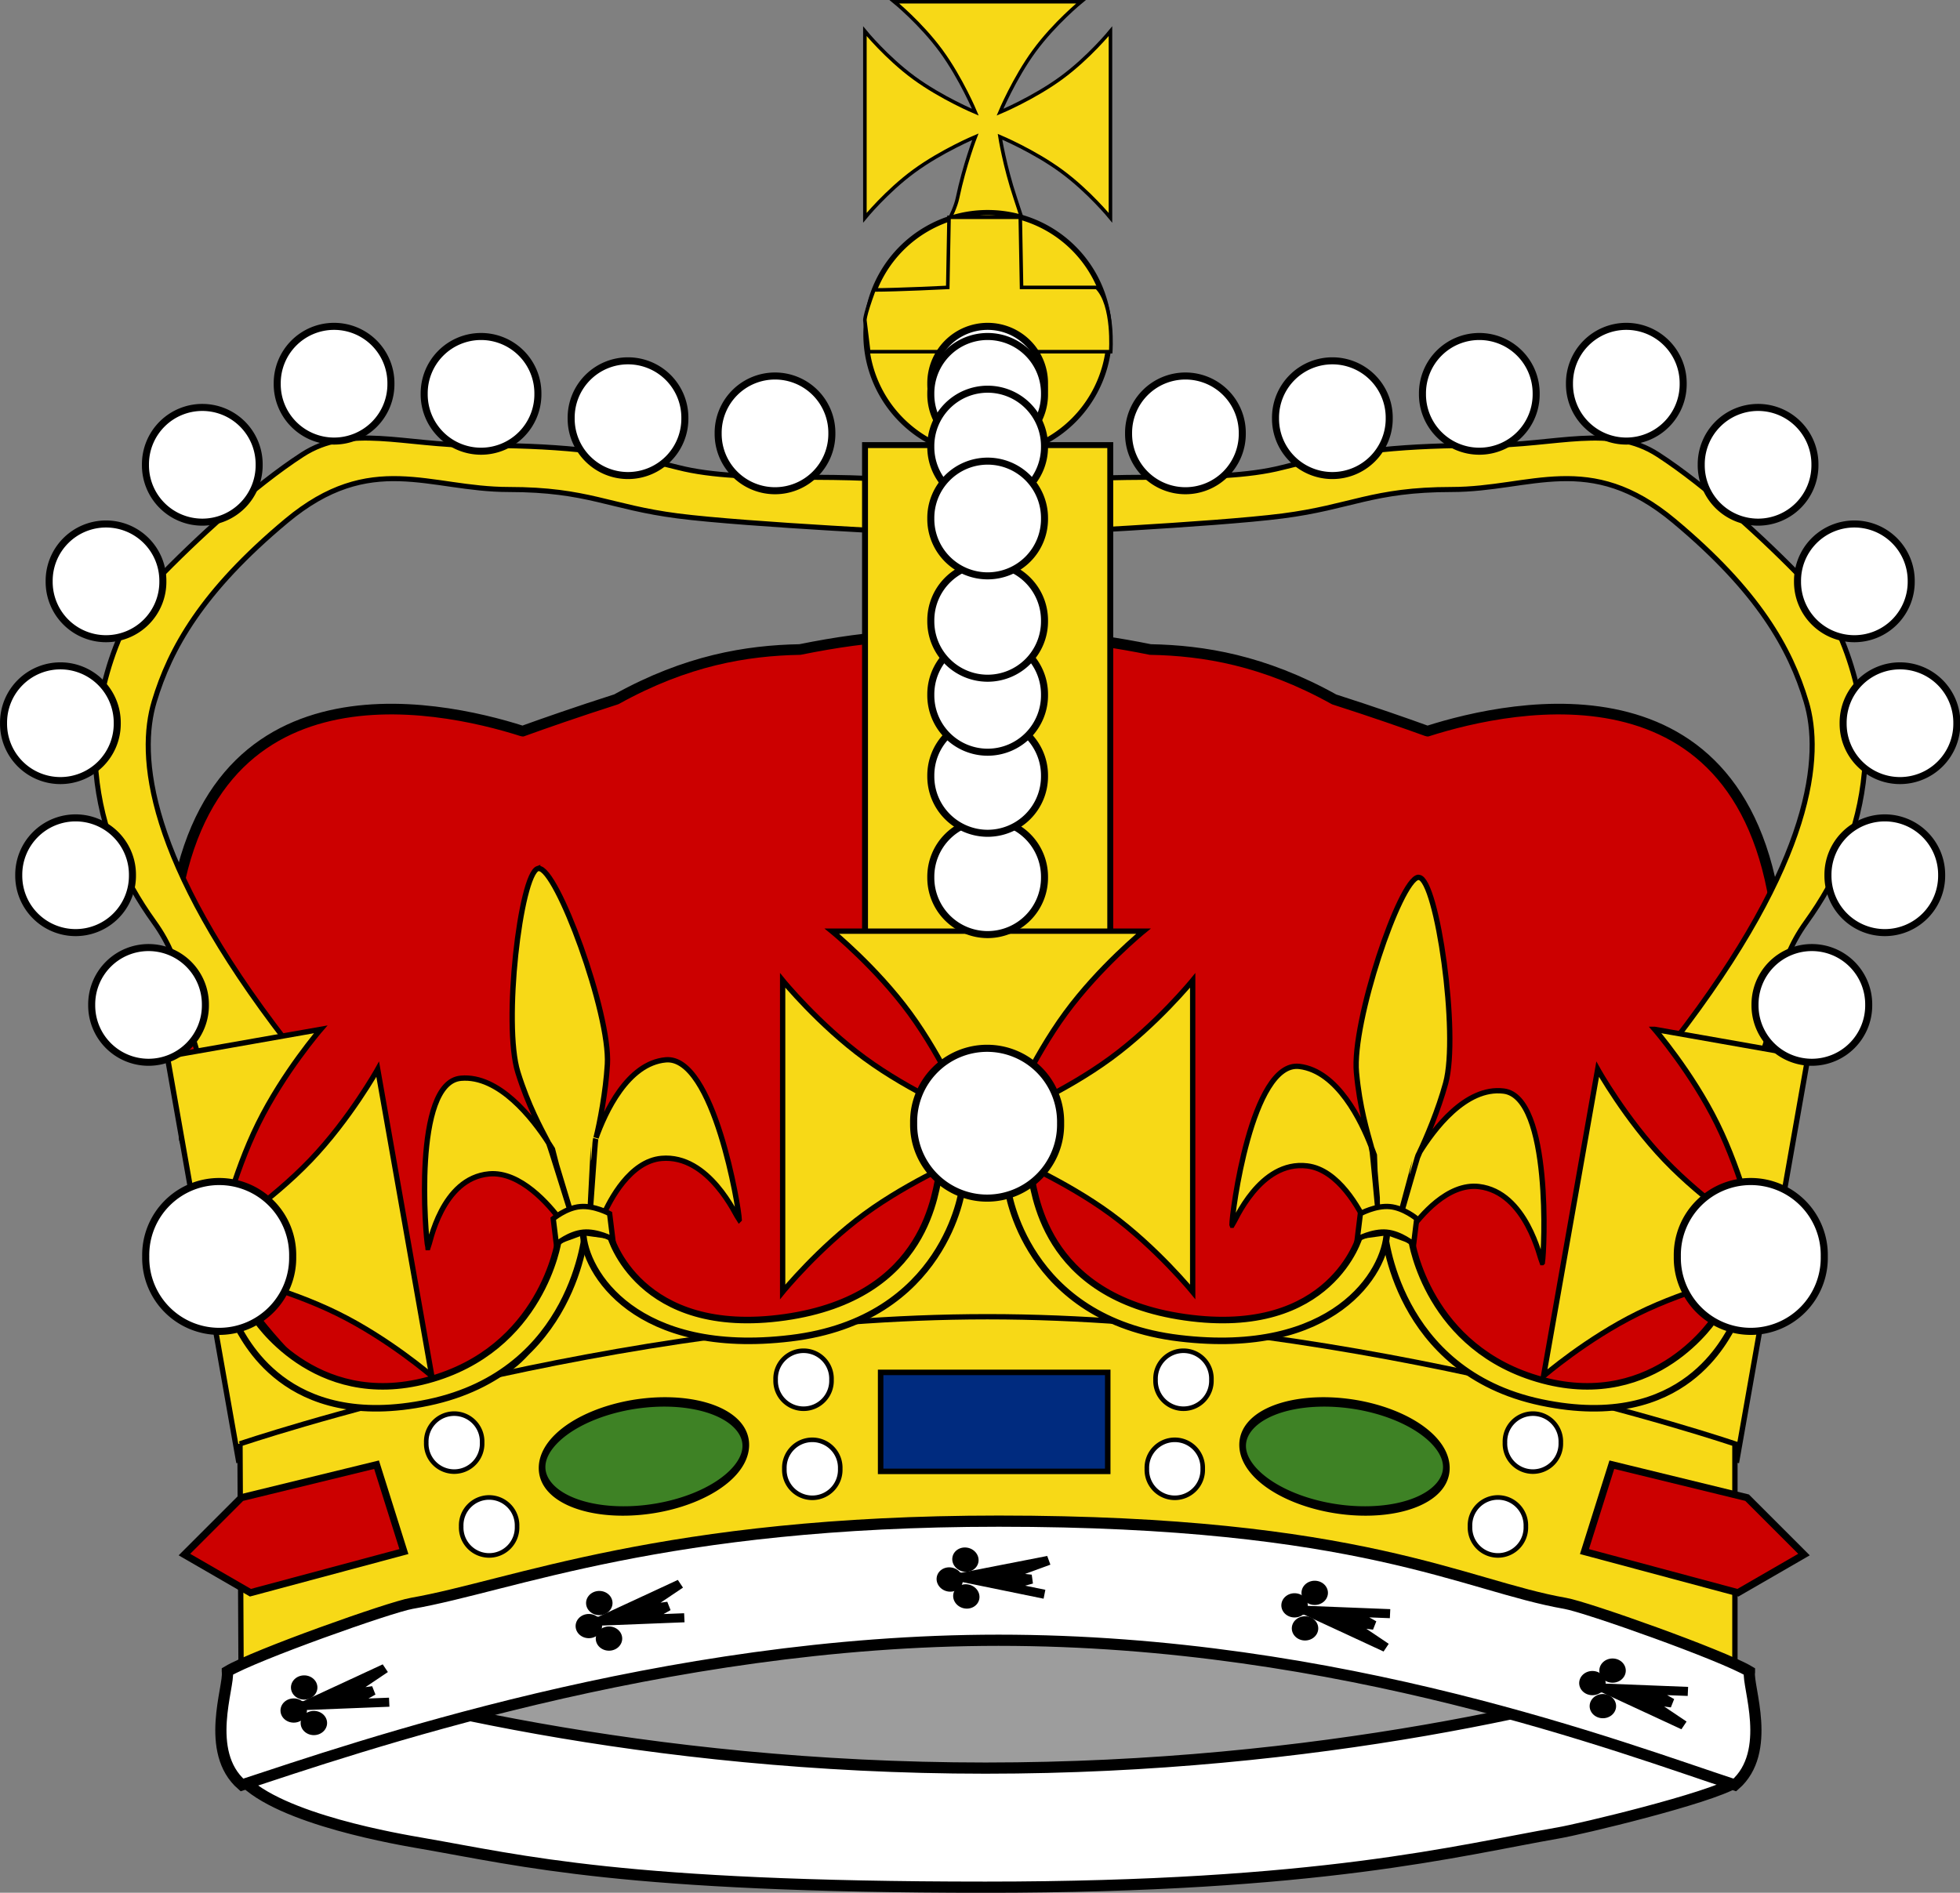 <?xml version="1.0" encoding="UTF-8" standalone="no"?>
<!-- Created with Inkscape (http://www.inkscape.org/) -->
<svg xmlns:rdf="http://www.w3.org/1999/02/22-rdf-syntax-ns#" xmlns="http://www.w3.org/2000/svg" xmlns:cc="http://web.resource.org/cc/" xmlns:dc="http://purl.org/dc/elements/1.1/" xmlns:svg="http://www.w3.org/2000/svg" xmlns:inkscape="http://www.inkscape.org/namespaces/inkscape" xmlns:sodipodi="http://sodipodi.sourceforge.net/DTD/sodipodi-0.dtd" xmlns:ns1="http://sozi.baierouge.fr" xmlns:xlink="http://www.w3.org/1999/xlink" id="svg27395" viewBox="0 0 300 289.76" version="1.0" inkscape:version="0.91 r13725">
  <rect x="0" y="0" width="300" height="289.76" fill="#808080" stroke="none"/>
  <g id="layer1">
    <g id="g1989">
      <path id="path1653" style="stroke:#000000;stroke-width:1.629;fill:#cc0000" d="m137.66 97.434c-4.48 0.134-9.71 0.887-15.22 2-8.18 0.156-17.35 1.656-28.059 7.596-0.05 0.02-0.107 0.03-0.156 0.06-5.861 1.88-10.877 3.63-14.219 4.84-0.009 0-0.022 0.01-0.031 0-13.061-4.17-50.394-12.12-53.782 31.97-0.02 0.27 0.088 0.72 0.313 1.28 0.003 0.01-0.003 0.03 0 0.03-1.245 6.93 1.375 19.1 1.375 19.1 1.551 1.11 2.67 3.55 2.969 4.34 0.003 0.02-0.002 0.05 0 0.06 0.023 0.89-3.153 4.39-2.594 5.85 0.003 0 0.028 0.02 0.031 0.03 0.012 0.02 0.017 0.07 0.031 0.09 0.004 0.01 0.028 0.03 0.032 0.03 0.008 0.02 0.022 0.06 0.031 0.07 0.004 0 0.027 0.02 0.031 0.03 0.005 0 0.027 0.02 0.031 0.03 0.006 0 0.026 0.03 0.032 0.03 0.016 0.02 0.044 0.02 0.062 0.03 1.123 0.85 2.105 4.46 2.875 7.63 0.005 0.02-0.005 0.04 0 0.06-0.002 0.01 0.003 0.02 0 0.03-0.24 1.21-0.155 2.27 0.531 3 0.104 0.11 0.185 0.22 0.282 0.34 0.876 3.91 9.689 41.23 9.187 43.22-0.496 2 2.991 4.51 6.156 5.5 0.371 0.12 1.256 0.24 2.625 0.35 0.045 0.01 0.081 0.01 0.125 0.03 18.697 6.6 34.76 2.23 69.442 0.72 9.05-0.08 18.74-0.2 28.96-0.38h0.38c0.22 0 0.44 0.01 0.66 0 10.22 0.18 19.91 0.3 28.96 0.38 34.68 1.51 50.75 5.88 69.44-0.72 0.04 0 0.09-0.03 0.13-0.03 1.37-0.11 2.25-0.23 2.62-0.35 3.17-0.99 6.65-3.5 6.16-5.5-0.5-1.99 0.65-9.79 0.65-12.62s2-6.14 3.16-7.47c0.34-0.39 0.75-1.23 1.13-2.28 1.63 0.6 3.73 1.73 4.4 1.78h0.03 0.03 0.04 0.03 0.03s0.02-0.03 0.03-0.03v-0.03c0-0.01 0.03-0.03 0.03-0.03v-0.04c0-0.01-0.03-0.04-0.03-0.06v-0.06c0-0.01-0.03-0.02-0.03-0.03-0.17-0.35-0.75-1.02-1.91-2.16l-0.03-0.03c-1.41-1.65 0.75-16.25 1.63-20.16 0.09-0.12 0.17-0.23 0.28-0.34 0.68-0.73 0.77-1.79 0.53-3v-0.03c-0.01-0.02 0-0.04 0-0.06 0.77-3.17 1.75-6.78 2.87-7.63 0.02-0.01 0.05-0.01 0.07-0.03 0 0 0.02-0.03 0.03-0.03 0-0.01 0.02-0.03 0.03-0.03 0-0.01 0.03-0.03 0.03-0.03 0.01-0.01 0.02-0.05 0.03-0.07 0 0 0.03-0.02 0.03-0.03 0.02-0.03 0.05-0.08 0.06-0.12 0.56-1.46-2.61-4.96-2.59-5.85 0-0.02 0.03-0.04 0.03-0.06 0.3-0.79 1.39-3.23 2.94-4.34 0 0 2.62-12.17 1.37-19.1 0 0 0.01-0.02 0-0.03 0.23-0.56 0.34-1.01 0.32-1.28-3.39-44.09-40.72-36.14-53.78-31.97-0.01 0-0.03 0.01-0.04 0-3.34-1.21-8.35-2.96-14.21-4.84-0.05-0.03-0.08-0.04-0.13-0.06-10.71-5.94-19.88-7.438-28.06-7.596-9.91-2.003-18.97-2.838-24.25-1-0.86 0.296-1.73 0.546-2.6 0.75-0.85-0.203-1.71-0.457-2.56-0.75-2.35-0.817-5.42-1.108-9-1z"/>
      <g id="g1821">
        <path id="path13497" style="fill-rule:evenodd;stroke:#000000;stroke-width:.814;fill:#f7d917" d="m82.306 132.97c-2.661 0.95-5.337 23.81-3.039 31.19 1.59 5.1 3.507 8.55 4.613 10.68-2.292-3.53-7.477-10.3-13.342-9.77-7.372 0.66-5.416 24.37-5.048 25.88 0.002 0 0.002 0.02 0.003 0.02 0.002 0.01 0.019 0.02 0.02 0.03h0.017c0.261-0.6 2.042-10.63 9.335-11.29 4.8-0.43 9.224 4.79 10.889 7.03 0.091 0.74 0.193 1.46 0.287 2.19-0.806 2.33-0.845 7.68-3.364 14.64-3.044 8.41-15.296 10.34-17.362 10.61 0.524-0.05 20.248-1.82 26.727-2.4 0.026 0 0.059 0 0.084-0.01h0.034c0.025 0 26.29-2.36 26.81-2.41-2.08 0.11-5.89-5.07-17.91-8.22-6.617-5.6-7.154-10.66-8.51-12.79-0.085-0.73-0.161-1.45-0.253-2.2 1.082-2.49 4.14-8.37 8.943-8.81 7.29-0.65 11.48 8.85 11.88 9.39l0.01-0.01 0.02-0.02c0-0.01-0.01-0.02-0.01-0.03 0-1.53-3.86-25.08-11.24-24.42-5.862 0.53-9.286 8.07-10.668 11.93 0.565-2.28 1.482-6.98 1.735-11.25 0.458-7.75-7.778-30.21-10.526-29.97-0.043 0-0.093-0.01-0.135 0.01zm1.66 42.01c0.238 0.37 0.446 0.69 0.613 0.97 0.004 0 0.582 2.32 0.585 2.33 0.005 0.05 2.407 7.91 2.412 7.96-0.18-0.3-3.368-10.8-3.61-11.26zm7.217-0.65c-0.126 0.49-0.804 11.34-0.909 11.66-0.007-0.05 0.555-10.53 0.547-10.58-0.001-0.01 0.052 2.36 0.051 2.35 0.096-0.3 0.168-3.02 0.311-3.43z"/>
        <path id="path27451" style="fill-rule:evenodd;stroke:#000000;stroke-width:.814;fill:#f7d917" d="m217.07 134.31c-2.8 0.38-10.17 22.18-9.45 29.88 0.49 5.32 1.65 9.1 2.29 11.4-1.51-3.93-5.17-11.62-11.02-12.33-7.35-0.88-10.37 22.72-10.32 24.27v0.02c0 0.01 0.01 0.03 0.01 0.03h0.02c0.38-0.52 4.21-9.97 11.48-9.09 4.78 0.57 8.02 6.59 9.19 9.13-0.07 0.75-0.12 1.48-0.18 2.21-1.27 2.11-6.26 10.35-13.73 13.34-8.3 3.33-9.71 7.21-11.79 7.04 0.52 0.07 20.18 2.44 26.64 3.21 0.03 0.01 0.06 0.01 0.09 0.01 0.01 0.01 0.02 0.01 0.03 0.01 0.02 0 0.06 0.01 0.08 0.01 6.46 0.78 26.12 3.15 26.64 3.21-2.06-0.33-8.09-3.37-14.29-10.14-5.49-5.99-6.3-13.54-7.18-15.91 0.07-0.73 0.14-1.45 0.21-2.2 1.58-2.21 5.79-7.33 10.58-6.76 7.26 0.88 9.38 11.04 9.66 11.65h0.02l0.02-0.02v-0.03c0.32-1.5 1.43-25.34-5.92-26.22-5.84-0.71-10.76 5.96-12.91 9.45 1.02-2.11 2.9-6.52 4.03-10.65 2.06-7.48-1.32-31.17-4.06-31.5-0.04-0.01-0.09-0.02-0.14-0.02zm-7.11 41.44c0.16 0.41 0.3 0.77 0.4 1.07 0 0.01 0.09 2.4 0.09 2.4-0.01 0.05 0.71 8.24 0.7 8.29-0.11-0.33-1.05-11.26-1.19-11.76zm7.2 0.87c-0.23 0.45-3.15 10.92-3.32 11.22 0.01-0.05 2.74-10.19 2.74-10.24 0-0.01-0.44 2.32-0.44 2.31 0.16-0.28 0.79-2.93 1.02-3.29z"/>
        <g id="g33161" transform="matrix(1.086 0 0 1.086 6.915 26.112)">
          <g id="g33067">
            <g id="g33040">
              <path id="path28377" style="fill-rule:evenodd;stroke:#000000;stroke-width:.715;fill:#f7d917" d="m24.308 134.56l9.69-11.81s0.903 1.16 0 0c-19.866-25.685-20.871-40.419-18.635-47.88s6.709-15.544 18.635-25.493c11.926-9.948 20.156-4.419 31.336-4.419 11.181 0 14.163 2.487 23.852 3.731 9.69 1.243 35.774 2.487 35.774 2.487v-6.84s1.03 0.192 0 0c-11.51-2.147-26.084 0-35.774-2.487-9.689-2.487-17.889-3.108-28.324-3.108s-17.92-3.043-24.628 1.31c-6.709 4.352-14.908 11.813-20.871 18.031-5.963 6.218-8.944 18.653-8.199 26.736s3.727 14.923 8.199 21.142c4.473 6.22 3.727 11.19 5.218 15.54s3.727 13.68 3.727 13.06z"/>
              <path id="path29282" style="fill-rule:evenodd;stroke:#000000;stroke-width:.715;fill:#f7d917" d="m239.25 134.56l-9.69-11.81s-0.9 1.16 0 0c19.87-25.685 20.88-40.419 18.64-47.88s-6.71-15.544-18.64-25.493c-11.92-9.948-20.15-4.419-31.33-4.419s-14.16 2.487-23.85 3.731c-9.69 1.243-35.78 2.487-35.78 2.487v-6.84s-1.03 0.192 0 0c11.52-2.147 26.09 0 35.78-2.487s17.89-3.108 28.32-3.108c10.44 0 17.92-3.043 24.63 1.31 6.71 4.352 14.91 11.813 20.87 18.031s8.94 18.653 8.2 26.736c-0.75 8.083-3.73 14.923-8.2 21.142-4.47 6.22-3.73 11.19-5.22 15.54s-3.73 13.68-3.73 13.06z"/>
              <rect id="rect29364" style="fill-rule:evenodd;stroke:#000000;stroke-width:.835;fill:#f7d917" height="70.894" width="34.563" y="38.701" x="115.55"/>
            </g>
            <g id="g33061" transform="translate(0,-8)">
              <path id="path29388" style="fill-rule:evenodd;stroke:#000000;stroke-width:.5;fill:#f7d917" d="m119.68-15.799s3.72 3.028 6.58 6.921c2.85 3.893 4.84 8.652 4.84 8.652 0 0-4.75-1.99-8.65-4.845-3.89-2.855-6.92-6.575-6.92-6.575v26.302s3.03-3.72 6.92-6.575c3.9-2.855 8.65-4.845 8.65-4.845s-1.53 3.927-2.52 8.652c-0.89 4.25-8.18 14.064-8.18 14.064l21.3 1.429s-3.54-11.243-4.97-15.493c-1.53-4.578-2.16-8.652-2.16-8.652s4.75 1.99 8.65 4.845c3.89 2.855 6.92 6.575 6.92 6.575v-26.302s-3.03 3.72-6.92 6.575c-3.9 2.855-8.65 4.845-8.65 4.845 0 0 1.99-4.759 4.84-8.652 2.86-3.893 6.58-6.921 6.58-6.921h-26.31z"/>
              <g id="g33057">
                <path id="path29366" style="fill-rule:evenodd;stroke:#000000;stroke-width:.75;fill:#f7d917" d="m150 23.076a17.143 17.143 0 1 1 -34.29 0 17.143 17.143 0 1 1 34.29 0z" transform="translate(-.022 8)"/>
                <path id="path31255" style="fill-rule:evenodd;stroke:#000000;stroke-width:.5;fill:#f7d917" d="m116.07 33.535h34.11s0.49-6.596-1.98-9.064h-10.59l-0.18-9.888h-3.95-6.09l-0.18 9.888s-7.13 0.357-10.41 0.357c-1.49 4.041-1.26 4.381-1.26 4.381l0.53 4.326z"/>
              </g>
            </g>
          </g>
          <g id="g33156">
            <path id="path11917" style="fill-rule:evenodd;stroke:#000000;stroke-width:.75;fill:#f7d917" d="m110.88 107.22s6.21 5.06 10.98 11.56c4.76 6.5 8.09 14.44 8.09 14.44s-7.95-3.32-14.45-8.09c-6.5-4.76-11.56-10.97-11.56-10.97v43.91s5.06-6.21 11.56-10.98c6.5-4.76 14.45-8.09 14.45-8.09s-3.33 7.95-8.09 14.45c-4.77 6.5-10.98 11.56-10.98 11.56h43.91s-6.21-5.06-10.98-11.56c-4.76-6.5-8.09-14.45-8.09-14.45s7.95 3.33 14.45 8.09c6.5 4.77 11.56 10.98 11.56 10.98v-43.91s-5.06 6.21-11.56 10.97c-6.5 4.77-14.45 8.09-14.45 8.09s3.33-7.94 8.09-14.44c4.77-6.5 10.98-11.56 10.98-11.56h-43.91z"/>
            <path id="path27435" style="fill-rule:evenodd;stroke:#000000;stroke-width:.75;fill:#f7d917" d="m27.24 181.78l21.625-3.81s-6.995-3.9-12.819-9.48c-5.824-5.57-10.476-12.82-10.476-12.82s8.402 1.89 15.632 5.46c7.23 3.56 13.288 8.8 13.288 8.8l-7.626-43.25s-3.901 7-9.475 12.82c-5.574 5.83-12.822 10.48-12.822 10.48s1.892-8.4 5.458-15.63 8.806-13.29 8.806-13.29l-21.625 3.81 10.034 56.91z"/>
            <path id="path27433" style="fill-rule:evenodd;stroke:#000000;stroke-width:.75;fill:#f7d917" d="m226.84 121.06s5.24 6.06 8.8 13.29c3.57 7.23 5.46 15.63 5.46 15.63s-7.24-4.65-12.82-10.48c-5.57-5.82-9.47-12.82-9.47-12.82l-7.63 43.25s6.06-5.24 13.29-8.8c7.23-3.57 15.63-5.46 15.63-5.46s-4.65 7.25-10.48 12.82c-5.82 5.58-12.81 9.48-12.81 9.48l21.62 3.81 10.03-56.91-21.62-3.81z"/>
          </g>
        </g>
        <path id="path14537" style="fill-rule:evenodd;stroke:#000000;stroke-width:.814;fill:#f7d917" d="m36.734 221.04l0.163 34.21s57.164-19.46 114.33-19.46c57.16 0 114.32 19.46 114.32 19.46v-34.21s-57.2-19.46-114.41-19.46c-57.201 0-114.41 19.46-114.41 19.46z"/>
        <g id="g31151" transform="matrix(1.086 0 0 1.086 6.915 26.112)">
          <path id="path23567" style="fill-rule:evenodd;stroke:#000000;stroke-width:1.5;fill:#ffffff" d="m2.02 723.05a12.122 12.122 0 1 1 -24.243 0 12.122 12.122 0 1 1 24.243 0z" transform="matrix(.661 0 0 .661 21.246 -360.32)"/>
          <path id="path29252" style="fill-rule:evenodd;stroke:#000000;stroke-width:1.5;fill:#ffffff" d="m2.02 723.05a12.122 12.122 0 1 1 -24.243 0 12.122 12.122 0 1 1 24.243 0z" transform="matrix(.661 0 0 .661 10.965 -378.6)"/>
          <path id="path29254" style="fill-rule:evenodd;stroke:#000000;stroke-width:1.5;fill:#ffffff" d="m2.02 723.05a12.122 12.122 0 1 1 -24.243 0 12.122 12.122 0 1 1 24.243 0z" transform="matrix(.661 0 0 .661 8.822 -400.03)"/>
          <path id="path29256" style="fill-rule:evenodd;stroke:#000000;stroke-width:1.5;fill:#ffffff" d="m2.02 723.05a12.122 12.122 0 1 1 -24.243 0 12.122 12.122 0 1 1 24.243 0z" transform="matrix(.661 0 0 .661 15.251 -420.03)"/>
          <path id="path29258" style="fill-rule:evenodd;stroke:#000000;stroke-width:1.5;fill:#ffffff" d="m2.02 723.05a12.122 12.122 0 1 1 -24.243 0 12.122 12.122 0 1 1 24.243 0z" transform="matrix(.661 0 0 .661 28.822 -436.46)"/>
          <path id="path29260" style="fill-rule:evenodd;stroke:#000000;stroke-width:1.5;fill:#ffffff" d="m2.02 723.05a12.122 12.122 0 1 1 -24.243 0 12.122 12.122 0 1 1 24.243 0z" transform="matrix(.661 0 0 .661 47.394 -447.89)"/>
          <path id="path29262" style="fill-rule:evenodd;stroke:#000000;stroke-width:1.5;fill:#ffffff" d="m2.02 723.05a12.122 12.122 0 1 1 -24.243 0 12.122 12.122 0 1 1 24.243 0z" transform="matrix(.661 0 0 .661 68.108 -446.46)"/>
          <path id="path29264" style="fill-rule:evenodd;stroke:#000000;stroke-width:1.5;fill:#ffffff" d="m2.02 723.05a12.122 12.122 0 1 1 -24.243 0 12.122 12.122 0 1 1 24.243 0z" transform="matrix(.661 0 0 .661 88.822 -443.03)"/>
          <path id="path29266" style="fill-rule:evenodd;stroke:#000000;stroke-width:1.5;fill:#ffffff" d="m2.02 723.05a12.122 12.122 0 1 1 -24.243 0 12.122 12.122 0 1 1 24.243 0z" transform="matrix(.661 0 0 .661 109.54 -440.89)"/>
          <path id="path29284" style="fill-rule:evenodd;stroke:#000000;stroke-width:1.5;fill:#ffffff" d="m2.02 723.05a12.122 12.122 0 1 1 -24.243 0 12.122 12.122 0 1 1 24.243 0z" transform="matrix(-.661 0 0 .661 242.32 -360.32)"/>
          <path id="path29286" style="fill-rule:evenodd;stroke:#000000;stroke-width:1.5;fill:#ffffff" d="m2.02 723.05a12.122 12.122 0 1 1 -24.243 0 12.122 12.122 0 1 1 24.243 0z" transform="matrix(-.661 0 0 .661 252.6 -378.6)"/>
          <path id="path29288" style="fill-rule:evenodd;stroke:#000000;stroke-width:1.5;fill:#ffffff" d="m2.02 723.05a12.122 12.122 0 1 1 -24.243 0 12.122 12.122 0 1 1 24.243 0z" transform="matrix(-.661 0 0 .661 254.74 -400.03)"/>
          <path id="path29290" style="fill-rule:evenodd;stroke:#000000;stroke-width:1.5;fill:#ffffff" d="m2.02 723.05a12.122 12.122 0 1 1 -24.243 0 12.122 12.122 0 1 1 24.243 0z" transform="matrix(-.661 0 0 .661 248.31 -420.03)"/>
          <path id="path29292" style="fill-rule:evenodd;stroke:#000000;stroke-width:1.5;fill:#ffffff" d="m2.02 723.05a12.122 12.122 0 1 1 -24.243 0 12.122 12.122 0 1 1 24.243 0z" transform="matrix(-.661 0 0 .661 234.74 -436.46)"/>
          <path id="path29294" style="fill-rule:evenodd;stroke:#000000;stroke-width:1.5;fill:#ffffff" d="m2.02 723.05a12.122 12.122 0 1 1 -24.243 0 12.122 12.122 0 1 1 24.243 0z" transform="matrix(-.661 0 0 .661 216.17 -447.89)"/>
          <path id="path29296" style="fill-rule:evenodd;stroke:#000000;stroke-width:1.5;fill:#ffffff" d="m2.02 723.05a12.122 12.122 0 1 1 -24.243 0 12.122 12.122 0 1 1 24.243 0z" transform="matrix(-.661 0 0 .661 195.45 -446.46)"/>
          <path id="path29298" style="fill-rule:evenodd;stroke:#000000;stroke-width:1.5;fill:#ffffff" d="m2.02 723.05a12.122 12.122 0 1 1 -24.243 0 12.122 12.122 0 1 1 24.243 0z" transform="matrix(-.661 0 0 .661 174.74 -443.03)"/>
          <path id="path29300" style="fill-rule:evenodd;stroke:#000000;stroke-width:1.5;fill:#ffffff" d="m2.02 723.05a12.122 12.122 0 1 1 -24.243 0 12.122 12.122 0 1 1 24.243 0z" transform="matrix(-.661 0 0 .661 154.03 -440.89)"/>
          <g id="g29354" transform="translate(1.04)">
            <path id="path29306" style="fill-rule:evenodd;stroke:#000000;stroke-width:1.5;fill:#ffffff" d="m2.02 723.05a12.122 12.122 0 1 1 -24.243 0 12.122 12.122 0 1 1 24.243 0z" transform="matrix(.661 0 0 .661 138.47 -378.32)"/>
            <path id="path29308" style="fill-rule:evenodd;stroke:#000000;stroke-width:1.5;fill:#ffffff" d="m2.02 723.05a12.122 12.122 0 1 1 -24.243 0 12.122 12.122 0 1 1 24.243 0z" transform="matrix(.661 0 0 .661 138.47 -392.6)"/>
            <path id="path29312" style="fill-rule:evenodd;stroke:#000000;stroke-width:1.5;fill:#ffffff" d="m2.02 723.05a12.122 12.122 0 1 1 -24.243 0 12.122 12.122 0 1 1 24.243 0z" transform="matrix(.661 0 0 .661 138.47 -404.03)"/>
            <path id="path29314" style="fill-rule:evenodd;stroke:#000000;stroke-width:1.5;fill:#ffffff" d="m2.02 723.05a12.122 12.122 0 1 1 -24.243 0 12.122 12.122 0 1 1 24.243 0z" transform="matrix(.661 0 0 .661 138.47 -414.46)"/>
            <path id="path29316" style="fill-rule:evenodd;stroke:#000000;stroke-width:1.5;fill:#ffffff" d="m2.02 723.05a12.122 12.122 0 1 1 -24.243 0 12.122 12.122 0 1 1 24.243 0z" transform="matrix(.661 0 0 .661 138.47 -447.89)"/>
            <path id="path29318" style="fill-rule:evenodd;stroke:#000000;stroke-width:1.5;fill:#ffffff" d="m2.02 723.05a12.122 12.122 0 1 1 -24.243 0 12.122 12.122 0 1 1 24.243 0z" transform="matrix(.661 0 0 .661 138.47 -446.46)"/>
            <path id="path29320" style="fill-rule:evenodd;stroke:#000000;stroke-width:1.5;fill:#ffffff" d="m2.02 723.05a12.122 12.122 0 1 1 -24.243 0 12.122 12.122 0 1 1 24.243 0z" transform="matrix(.661 0 0 .661 138.47 -439.03)"/>
            <path id="path29322" style="fill-rule:evenodd;stroke:#000000;stroke-width:1.5;fill:#ffffff" d="m2.02 723.05a12.122 12.122 0 1 1 -24.243 0 12.122 12.122 0 1 1 24.243 0z" transform="matrix(.661 0 0 .661 138.47 -428.89)"/>
          </g>
        </g>
        <g id="g2038" transform="translate(0 -0)">
          <rect id="rect36472" style="fill-rule:evenodd;stroke:#000000;stroke-width:.841;fill:#002b7f" height="15.153" width="34.762" y="210.1" x="134.79"/>
          <path id="path37350" style="fill-rule:evenodd;stroke:#000000;stroke-width:1.5;fill:#3e8225" d="m16.043 233.11a22.995 8.556 0 1 1 -45.99 0 22.995 8.556 0 1 1 45.99 0z" transform="matrix(-.678 -.069 .024 .958 195.48 -.83)"/>
          <path id="path37352" style="fill-rule:evenodd;stroke:#000000;stroke-width:1.086px;fill:#cc0000" d="m36.937 229.28l-8.709 8.71 10.101 5.84 23.493-6.3-4.187-13.3-20.698 5.05z"/>
          <path id="path37354" style="fill-rule:evenodd;stroke:#000000;stroke-width:1.086px;fill:#cc0000" d="m267.41 229.28l8.71 8.71-10.11 5.84-23.49-6.3 4.19-13.3 20.7 5.05z"/>
          <path id="path37356" style="fill-rule:evenodd;stroke:#000000;stroke-width:1.5;fill:#3e8225" d="m16.043 233.11a22.995 8.556 0 1 1 -45.99 0 22.995 8.556 0 1 1 45.99 0z" transform="matrix(.678 -.069 -.024 .958 108.87 -.83)"/>
          <path id="path1994" style="fill-rule:evenodd;stroke:#000000;stroke-width:0.7;fill:#ffffff" d="m126.2 214.7a4.278 4.278 0 1 1 -8.55 0 4.278 4.278 0 1 1 8.55 0z" transform="translate(1.069 -3.476)"/>
          <path id="path1996" style="fill-rule:evenodd;stroke:#000000;stroke-width:0.7;fill:#ffffff" d="m126.2 214.7a4.278 4.278 0 1 1 -8.55 0 4.278 4.278 0 1 1 8.55 0z" transform="translate(2.406 10.16)"/>
          <path id="path1998" style="fill-rule:evenodd;stroke:#000000;stroke-width:0.7;fill:#ffffff" d="m126.2 214.7a4.278 4.278 0 1 1 -8.55 0 4.278 4.278 0 1 1 8.55 0z" transform="translate(-52.406 6.15)"/>
          <path id="path2000" style="fill-rule:evenodd;stroke:#000000;stroke-width:0.7;fill:#ffffff" d="m126.2 214.7a4.278 4.278 0 1 1 -8.55 0 4.278 4.278 0 1 1 8.55 0z" transform="translate(-47.059 18.984)"/>
          <path id="path2020" style="fill-rule:evenodd;stroke:#000000;stroke-width:0.7;fill:#ffffff" d="m126.2 214.7a4.278 4.278 0 1 1 -8.55 0 4.278 4.278 0 1 1 8.55 0z" transform="matrix(-1 0 0 1 303.07 -3.476)"/>
          <path id="path2022" style="fill-rule:evenodd;stroke:#000000;stroke-width:0.7;fill:#ffffff" d="m126.2 214.7a4.278 4.278 0 1 1 -8.55 0 4.278 4.278 0 1 1 8.55 0z" transform="matrix(-1 0 0 1 301.74 10.16)"/>
          <path id="path2024" style="fill-rule:evenodd;stroke:#000000;stroke-width:0.7;fill:#ffffff" d="m126.2 214.7a4.278 4.278 0 1 1 -8.55 0 4.278 4.278 0 1 1 8.55 0z" transform="matrix(-1 0 0 1 356.55 6.15)"/>
          <path id="path2026" style="fill-rule:evenodd;stroke:#000000;stroke-width:0.7;fill:#ffffff" d="m126.2 214.7a4.278 4.278 0 1 1 -8.55 0 4.278 4.278 0 1 1 8.55 0z" transform="matrix(-1 0 0 1 351.2 18.984)"/>
        </g>
        <g id="g1811">
          <path id="path1793" style="fill-rule:evenodd;stroke:#000000;stroke-width:1px;fill:#f7d917" d="m262.58 201.66l2.72 1.3c-1.02 1.34-7.19 16.41-29.38 11.74-22.4-4.71-24.01-26.28-24.01-26.28l4.16 1.52s2.43 16.64 20.04 21.36c17.43 4.67 26.47-9.64 26.47-9.64z"/>
          <path id="path1795" style="fill-rule:evenodd;stroke:#000000;stroke-width:1px;fill:#f7d917" d="m212.29 188.61l-4.16 0.57s-4.29 15.67-26.75 12.48c-22.1-3.14-23-19.67-23.73-22.5-4.33 2.08-3.4 2.83-3.4 2.83s2.55 20.05 26.28 22.88c23.54 2.83 31.57-10.02 31.76-16.26z"/>
          <path id="path1797" style="fill-rule:evenodd;stroke:#000000;stroke-width:.814;fill:#f7d917" d="m216.85 186.57s-1.98-1.66-4.13-1.85c-2.16-0.2-4.5 1.08-4.5 1.08l-0.48 3.91s2.34-1.28 4.49-1.08c2.16 0.19 4.14 1.85 4.14 1.85l0.48-3.91z"/>
          <path id="path1799" style="fill-rule:evenodd;stroke:#000000;fill:#ffffff" d="m143.57 136.29a10.357 10.357 0 1 1 -20.71 0 10.357 10.357 0 1 1 20.71 0z" transform="matrix(-1.086 0 0 1.086 412.65 44.338)"/>
          <path id="path1423" style="fill-rule:evenodd;stroke:#000000;stroke-width:1px;fill:#f7d917" d="m38.948 201.66l-2.718 1.3c1.016 1.34 7.188 16.41 29.376 11.74 22.407-4.71 24.011-26.28 24.011-26.28l-4.159 1.52s-2.431 16.64-20.041 21.36c-17.432 4.67-26.469-9.64-26.469-9.64z"/>
          <path id="path1532" style="fill-rule:evenodd;stroke:#000000;stroke-width:1px;fill:#f7d917" d="m89.239 188.61l4.16 0.57s4.289 15.67 26.751 12.48c22.09-3.14 23-19.67 23.73-22.5 4.32 2.08 3.4 2.83 3.4 2.83s-2.55 20.05-26.28 22.88c-23.537 2.83-31.572-10.02-31.761-16.26z"/>
          <path id="path13500" style="fill-rule:evenodd;stroke:#000000;stroke-width:.814;fill:#f7d917" d="m84.677 186.57s1.978-1.66 4.136-1.85c2.158-0.2 4.497 1.08 4.497 1.08l0.481 3.91s-2.339-1.28-4.497-1.08c-2.158 0.19-4.136 1.85-4.136 1.85l-0.481-3.91z"/>
          <path id="path34253" style="fill-rule:evenodd;stroke:#000000;fill:#ffffff" d="m143.57 136.29a10.357 10.357 0 1 1 -20.71 0 10.357 10.357 0 1 1 20.71 0z" transform="matrix(1.086 0 0 1.086 -111.12 44.338)"/>
        </g>
        <path id="path33378" style="fill-rule:evenodd;stroke:#000000;fill:#ffffff" d="m143.57 136.29a10.357 10.357 0 1 1 -20.71 0 10.357 10.357 0 1 1 20.71 0z" transform="matrix(1.086 0 0 1.086 6.418 23.941)"/>
      </g>
      <g id="g1921">
        <path id="path41975" style="fill-rule:evenodd;stroke:#000000;stroke-width:1.008px;fill:#9d9d9d" d="m52.504 257.67l98.536-17.68 102.64 17.68-47.62 19.81-87.87 1.41-65.686-21.22z"/>
        <path id="path2159" style="stroke:#000000;stroke-width:1.714;fill:#ffffff" d="m238.54 280.6c3.27-0.56 22.98-5.25 27.12-7.76-2.67-4.83-7.48-8.6-3.74-7.02 2.02 0.86 3.61-5.79-2.24-10.88-16.97 5.57-57.68 15.74-108.83 15.74-52.341 0-93.559-10.71-110.53-16.27-5.848 5.08-4.027 10.86-4.38 13.02-0.003 0.02 0.003 2.72 1.069 4.88 5.754 6.25 24.394 9.33 27.662 9.9 15.352 2.66 30.705 6.7 86.149 6.7 51.29 0 72.37-5.64 87.72-8.31z"/>
      </g>
      <g id="g35393" transform="matrix(1.086 0 0 1.086 -81.341 -69.111)">
        <path id="path34451" style="stroke:#000000;stroke-width:1.578;fill:#ffffff" d="m132.91 289.66c-3.01 0.52-22.15 7.3-25.97 9.6 0 0.02-0.01 0.05 0 0.07 0.32 1.98-3.32 11.25 2.06 15.93 15.63-5.13 59.53-20.4 106.63-20.4 48.21 0 88.14 15.27 103.78 20.4 5.38-4.68 1.73-13.95 2.06-15.93v-0.07c-3.82-2.3-22.96-9.08-25.97-9.6-14.14-2.46-28.77-11.59-79.83-11.59-47.24 0-68.62 9.13-82.76 11.59z"/>
        <g id="g35337" transform="matrix(1.384 -.143 .156 1.268 -86.626 -64.755)">
          <path id="path35329" style="fill-rule:evenodd;stroke:#000000;stroke-width:1.6;fill:#000000" d="m115.51 301.56a1.872 1.872 0 1 1 -3.75 0 1.872 1.872 0 1 1 3.75 0z" transform="matrix(.5 0 0 .5 56.864 150.9)"/>
          <path id="path35331" style="fill-rule:evenodd;stroke:#000000;stroke-width:1.6;fill:#000000" d="m115.51 301.56a1.872 1.872 0 1 1 -3.75 0 1.872 1.872 0 1 1 3.75 0z" transform="matrix(.5 0 0 .5 55.527 153.31)"/>
          <path id="path35333" style="fill-rule:evenodd;stroke:#000000;stroke-width:1.6;fill:#000000" d="m115.51 301.56a1.872 1.872 0 1 1 -3.75 0 1.872 1.872 0 1 1 3.75 0z" transform="matrix(.5 0 0 .5 57.398 154.91)"/>
          <path id="path35335" style="fill-rule:evenodd;stroke:#000000;stroke-width:1px;fill:#000000" d="m113.52 303.67l8.52-3.17-4.18 2.4 2.69-0.09-2.5 1.17 4 0.28-8.53-0.59z"/>
        </g>
        <g id="g35343" transform="matrix(1.384 -.143 .156 1.268 -45.032 -76.658)">
          <path id="path35345" style="fill-rule:evenodd;stroke:#000000;stroke-width:1.6;fill:#000000" d="m115.51 301.56a1.872 1.872 0 1 1 -3.75 0 1.872 1.872 0 1 1 3.75 0z" transform="matrix(.5 0 0 .5 56.864 150.9)"/>
          <path id="path35347" style="fill-rule:evenodd;stroke:#000000;stroke-width:1.6;fill:#000000" d="m115.51 301.56a1.872 1.872 0 1 1 -3.75 0 1.872 1.872 0 1 1 3.75 0z" transform="matrix(.5 0 0 .5 55.527 153.31)"/>
          <path id="path35349" style="fill-rule:evenodd;stroke:#000000;stroke-width:1.6;fill:#000000" d="m115.51 301.56a1.872 1.872 0 1 1 -3.75 0 1.872 1.872 0 1 1 3.75 0z" transform="matrix(.5 0 0 .5 57.398 154.91)"/>
          <path id="path35351" style="fill-rule:evenodd;stroke:#000000;stroke-width:1px;fill:#000000" d="m113.52 303.67l8.52-3.17-4.18 2.4 2.69-0.09-2.5 1.17 4 0.28-8.53-0.59z"/>
        </g>
        <g id="g35353" transform="matrix(1.378 .192 -.152 1.268 100.17 -120.86)">
          <path id="path35355" style="fill-rule:evenodd;stroke:#000000;stroke-width:1.6;fill:#000000" d="m115.51 301.56a1.872 1.872 0 1 1 -3.75 0 1.872 1.872 0 1 1 3.75 0z" transform="matrix(.5 0 0 .5 56.864 150.9)"/>
          <path id="path35357" style="fill-rule:evenodd;stroke:#000000;stroke-width:1.6;fill:#000000" d="m115.51 301.56a1.872 1.872 0 1 1 -3.75 0 1.872 1.872 0 1 1 3.75 0z" transform="matrix(.5 0 0 .5 55.527 153.31)"/>
          <path id="path35359" style="fill-rule:evenodd;stroke:#000000;stroke-width:1.6;fill:#000000" d="m115.51 301.56a1.872 1.872 0 1 1 -3.75 0 1.872 1.872 0 1 1 3.75 0z" transform="matrix(.5 0 0 .5 57.398 154.91)"/>
          <path id="path35361" style="fill-rule:evenodd;stroke:#000000;stroke-width:1px;fill:#000000" d="m113.52 303.67l8.52-3.17-4.18 2.4 2.69-0.09-2.5 1.17 4 0.28-8.53-0.59z"/>
        </g>
        <g id="g35373" transform="matrix(1.384 .143 .156 -1.268 54.434 659.46)">
          <path id="path35375" style="fill-rule:evenodd;stroke:#000000;stroke-width:1.6;fill:#000000" d="m115.51 301.56a1.872 1.872 0 1 1 -3.75 0 1.872 1.872 0 1 1 3.75 0z" transform="matrix(.5 0 0 .5 56.864 150.9)"/>
          <path id="path35377" style="fill-rule:evenodd;stroke:#000000;stroke-width:1.6;fill:#000000" d="m115.51 301.56a1.872 1.872 0 1 1 -3.75 0 1.872 1.872 0 1 1 3.75 0z" transform="matrix(.5 0 0 .5 55.527 153.31)"/>
          <path id="path35379" style="fill-rule:evenodd;stroke:#000000;stroke-width:1.6;fill:#000000" d="m115.51 301.56a1.872 1.872 0 1 1 -3.75 0 1.872 1.872 0 1 1 3.75 0z" transform="matrix(.5 0 0 .5 57.398 154.91)"/>
          <path id="path35381" style="fill-rule:evenodd;stroke:#000000;stroke-width:1px;fill:#000000" d="m113.52 303.67l8.52-3.17-4.18 2.4 2.69-0.09-2.5 1.17 4 0.28-8.53-0.59z"/>
        </g>
        <g id="g35383" transform="matrix(1.384 .143 .156 -1.268 96.412 670.42)">
          <path id="path35385" style="fill-rule:evenodd;stroke:#000000;stroke-width:1.6;fill:#000000" d="m115.51 301.56a1.872 1.872 0 1 1 -3.75 0 1.872 1.872 0 1 1 3.75 0z" transform="matrix(.5 0 0 .5 56.864 150.9)"/>
          <path id="path35387" style="fill-rule:evenodd;stroke:#000000;stroke-width:1.6;fill:#000000" d="m115.51 301.56a1.872 1.872 0 1 1 -3.75 0 1.872 1.872 0 1 1 3.75 0z" transform="matrix(.5 0 0 .5 55.527 153.31)"/>
          <path id="path35389" style="fill-rule:evenodd;stroke:#000000;stroke-width:1.6;fill:#000000" d="m115.51 301.56a1.872 1.872 0 1 1 -3.75 0 1.872 1.872 0 1 1 3.75 0z" transform="matrix(.5 0 0 .5 57.398 154.91)"/>
          <path id="path35391" style="fill-rule:evenodd;stroke:#000000;stroke-width:1px;fill:#000000" d="m113.52 303.67l8.52-3.17-4.18 2.4 2.69-0.09-2.5 1.17 4 0.28-8.53-0.59z"/>
        </g>
      </g>
    </g>
  </g>
</svg>
